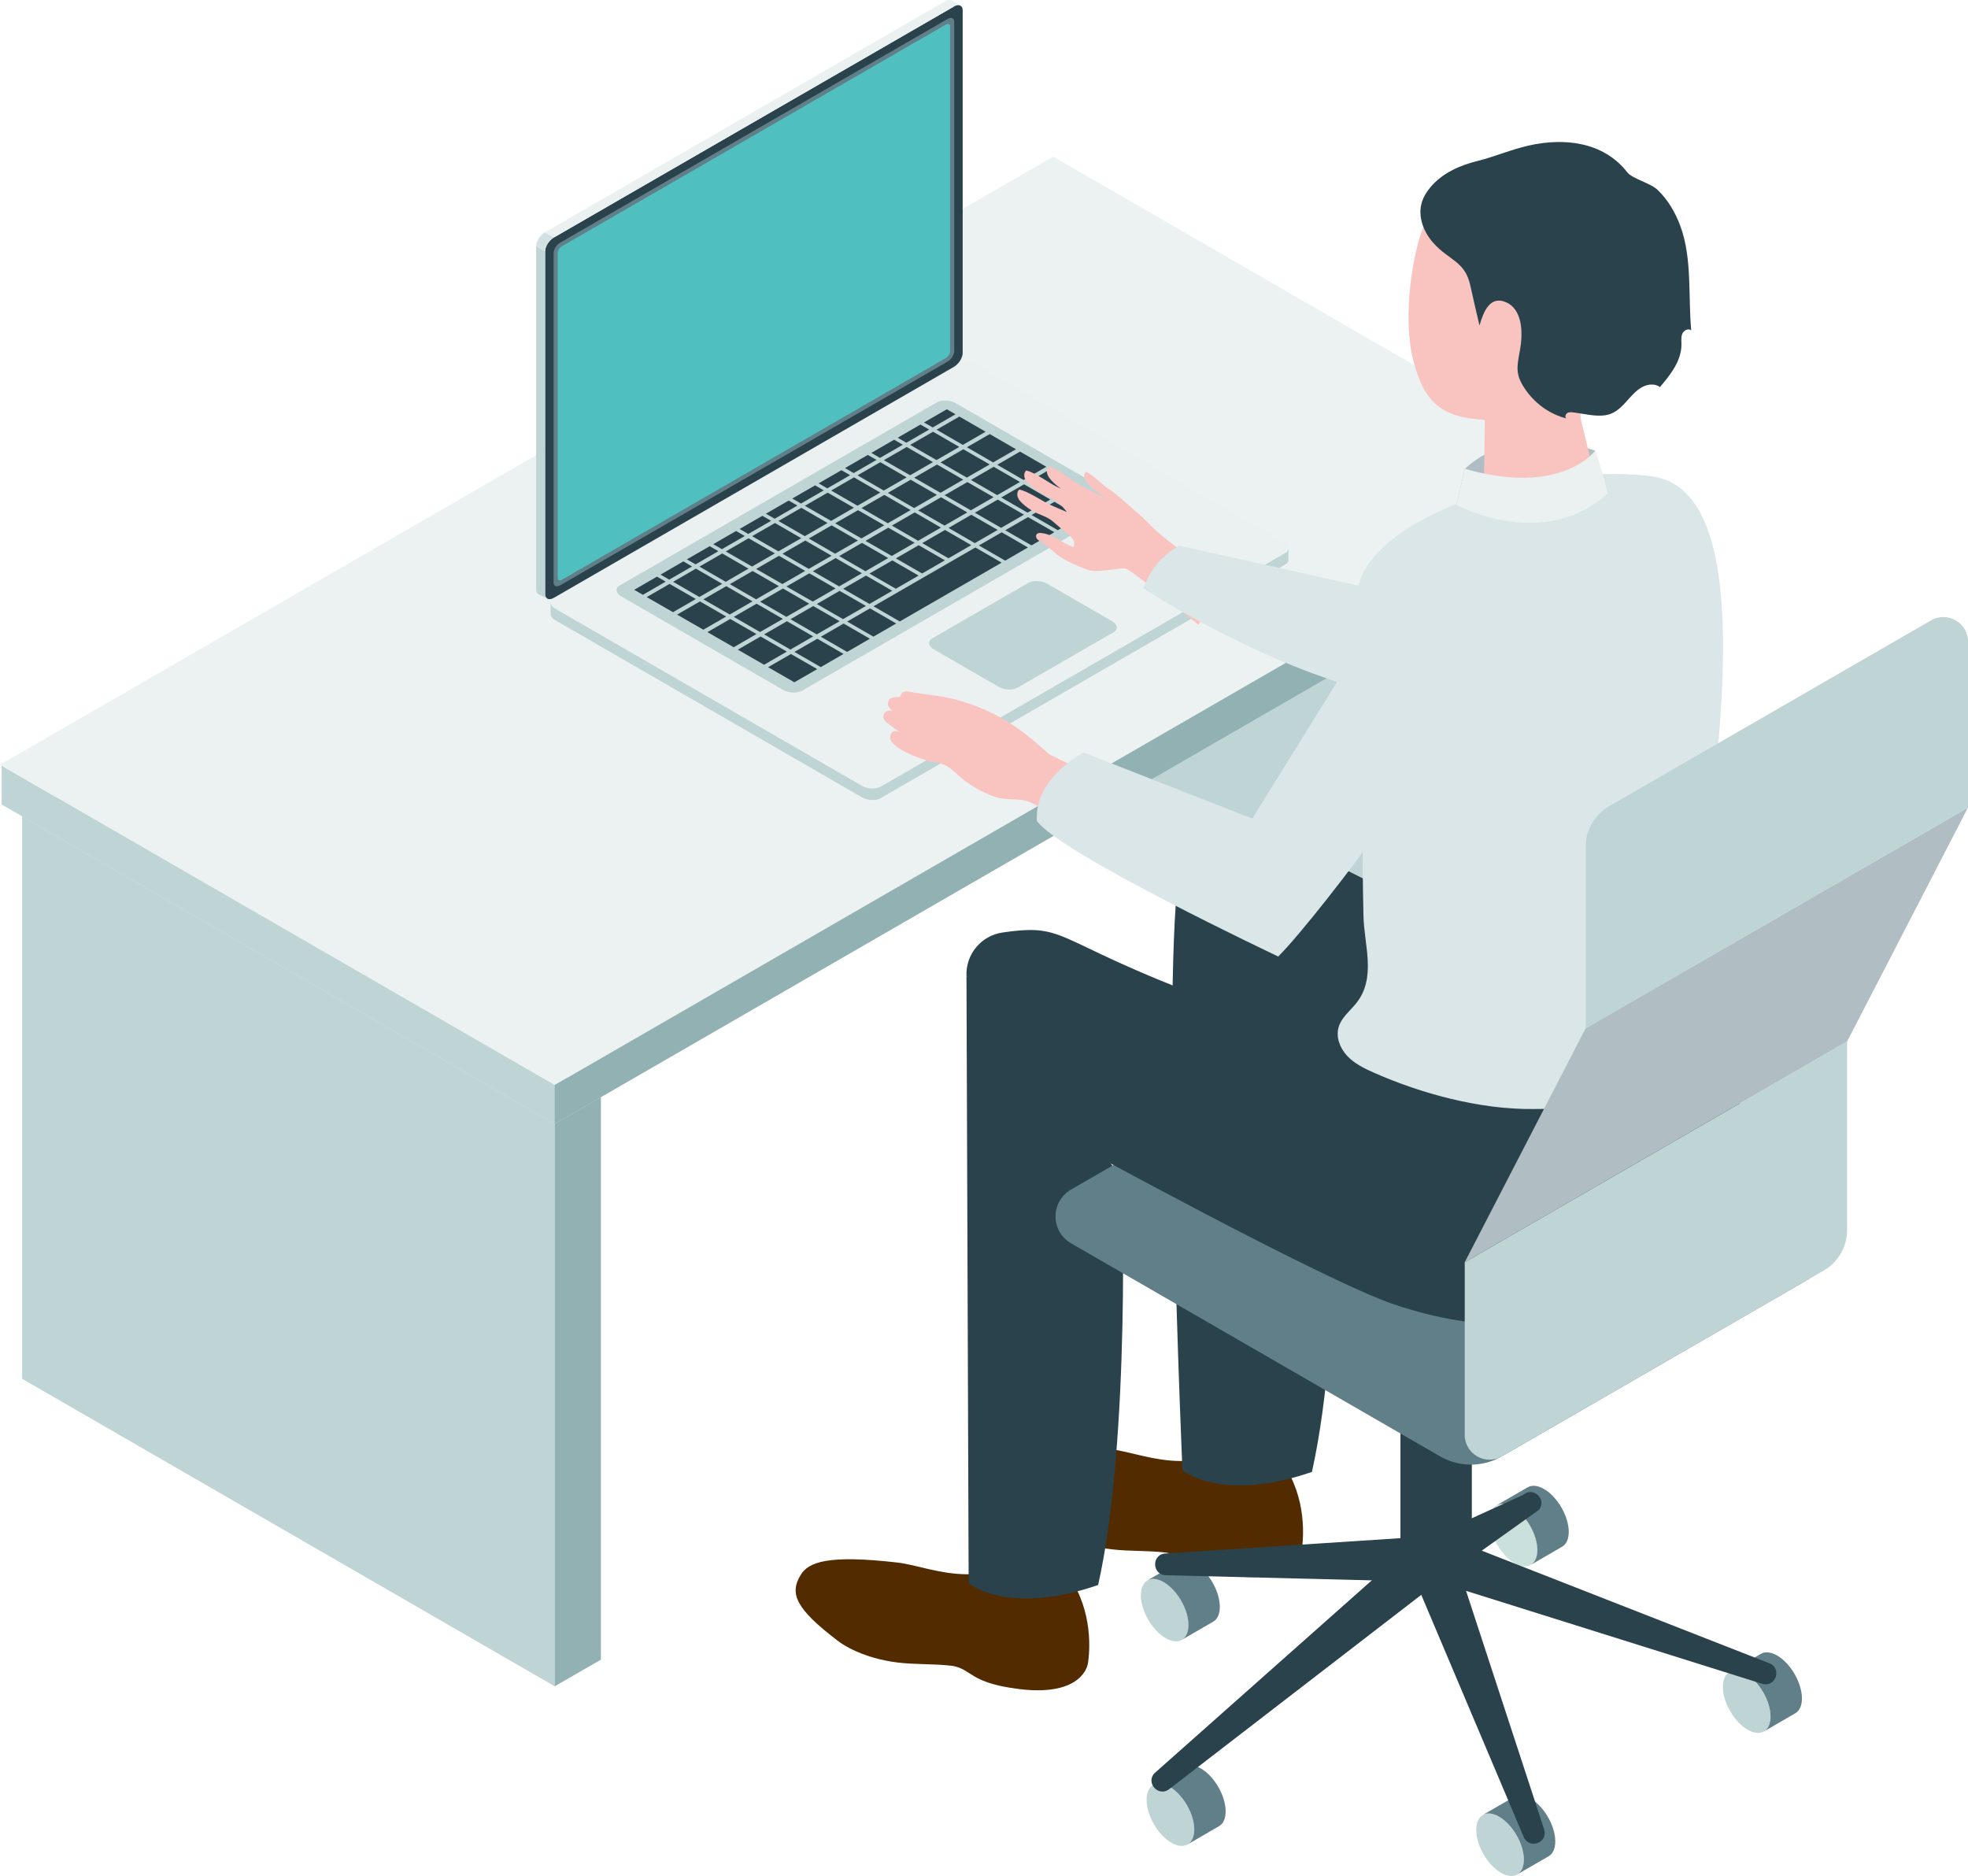 <?xml version="1.0" encoding="UTF-8"?><svg id="_レイヤー_2" xmlns="http://www.w3.org/2000/svg" viewBox="0 0 243.66 232.25"><defs><style>.cls-1{fill:#ebf1f1;}.cls-2{fill:#f9c3c0;}.cls-3{fill:#dae6e7;}.cls-4{fill:#ecf2f2;}.cls-5{fill:#91b1b3;}.cls-6{fill:#d3e1e2;}.cls-7{fill:#cae0dd;}.cls-8{fill:#4fbfc0;}.cls-9{fill:#bfd4d5;}.cls-10{fill:#617f88;}.cls-11{fill:#522c00;}.cls-12{fill:#bad7d3;}.cls-13{fill:#b0bec3;}.cls-14{fill:#2a424b;}</style></defs><g id="_素材"><polygon class="cls-12" points="127.42 29.08 193.37 67.16 199.08 63.86 133.14 25.79 127.42 29.08"/><polygon class="cls-9" points="193.37 67.16 127.42 29.08 127.42 98.71 193.37 136.78 193.37 67.16"/><polygon class="cls-5" points="193.37 67.16 199.08 63.86 199.08 133.49 193.37 136.78 193.37 67.16"/><polygon class="cls-12" points="2.74 101.07 68.68 139.14 74.4 135.84 8.45 97.77 2.74 101.07"/><polygon class="cls-9" points="68.68 139.14 2.74 101.07 2.74 170.7 68.68 208.77 68.68 139.14"/><polygon class="cls-5" points="68.68 139.14 74.4 135.84 74.4 205.47 68.68 208.77 68.68 139.14"/><polygon class="cls-9" points="68.68 139.14 .2 99.6 .2 94.79 68.68 134.33 68.68 139.14"/><polygon class="cls-4" points="130.4 19.39 0 94.68 68.68 134.33 199.08 59.05 130.4 19.39"/><polygon class="cls-5" points="199.08 59.05 68.68 134.33 68.68 139.14 199.08 63.86 199.08 59.05"/><path class="cls-1" d="M118.95.73c-.2-.13-.51-.12-.85.08l-1.11-.64c.34-.19.64-.21.84-.09l1.12.65Z"/><path class="cls-1" d="M159.11,68.49l-50.05,28.9c-.61.35-1.67.31-2.36-.1l-37.95-21.92c-.7-.4-.77-1.02-.17-1.37l50.05-28.9c.61-.35,1.67-.31,2.36.1l37.95,21.92c.7.4.77,1.02.17,1.37Z"/><path class="cls-9" d="M137.86,78.28l-11.86,6.85c-.61.35-1.67.31-2.36-.1l-8.03-4.64c-.7-.4-.77-1.02-.17-1.37l11.86-6.85c.61-.35,1.67-.31,2.36.1l8.03,4.64c.7.4.77,1.02.17,1.37Z"/><path class="cls-9" d="M138.54,62.86l-39.23,22.65c-.61.35-1.67.31-2.36-.1l-20.03-11.57c-.7-.4-.77-1.02-.17-1.37l39.23-22.65c.61-.35,1.67-.31,2.36.1l20.03,11.57c.7.4.77,1.02.17,1.37Z"/><polygon class="cls-14" points="137.06 62.13 134.24 63.76 130.98 61.88 133.81 60.25 137.06 62.13"/><polygon class="cls-14" points="133.3 59.96 130.48 61.59 127.23 59.71 130.05 58.08 133.3 59.96"/><polygon class="cls-14" points="129.55 57.79 126.72 59.42 123.47 57.54 126.29 55.91 129.55 57.79"/><polygon class="cls-14" points="125.79 55.62 122.96 57.25 119.71 55.37 122.54 53.74 125.79 55.62"/><polygon class="cls-14" points="122.03 53.45 119.21 55.08 115.96 53.2 118.78 51.57 122.03 53.45"/><polygon class="cls-14" points="133.8 64.01 130.97 65.64 127.72 63.76 130.55 62.13 133.8 64.01"/><polygon class="cls-14" points="130.04 61.84 127.22 63.47 123.96 61.59 126.79 59.96 130.04 61.84"/><polygon class="cls-14" points="126.28 59.67 123.46 61.3 120.21 59.42 123.03 57.79 126.28 59.67"/><polygon class="cls-14" points="122.53 57.5 119.7 59.13 116.45 57.25 119.27 55.62 122.53 57.5"/><polygon class="cls-14" points="118.77 55.33 115.95 56.96 112.69 55.08 115.52 53.45 118.77 55.33"/><polygon class="cls-14" points="130.54 65.89 127.71 67.52 124.46 65.65 127.28 64.02 130.54 65.89"/><polygon class="cls-14" points="126.78 63.72 123.95 65.35 120.7 63.48 123.53 61.85 126.78 63.72"/><polygon class="cls-14" points="123.02 61.55 120.2 63.18 116.95 61.31 119.77 59.68 123.02 61.55"/><polygon class="cls-14" points="119.26 59.38 116.44 61.01 113.19 59.14 116.01 57.51 119.26 59.38"/><polygon class="cls-14" points="115.51 57.21 112.68 58.84 109.43 56.97 112.26 55.34 115.51 57.21"/><polygon class="cls-14" points="127.27 67.78 124.45 69.41 121.2 67.53 124.02 65.9 127.27 67.78"/><polygon class="cls-14" points="123.52 65.61 120.69 67.24 117.44 65.36 120.26 63.73 123.52 65.61"/><polygon class="cls-14" points="119.76 63.44 116.94 65.07 113.68 63.19 116.51 61.56 119.76 63.44"/><polygon class="cls-14" points="116 61.27 113.18 62.9 109.93 61.02 112.75 59.39 116 61.27"/><polygon class="cls-14" points="112.25 59.1 109.42 60.73 106.17 58.85 108.99 57.22 112.25 59.1"/><polygon class="cls-14" points="120.25 67.49 117.43 69.12 114.18 67.24 117 65.61 120.25 67.49"/><polygon class="cls-14" points="116.5 65.32 113.67 66.95 110.42 65.07 113.25 63.44 116.5 65.32"/><polygon class="cls-14" points="112.74 63.15 109.92 64.78 106.66 62.9 109.49 61.27 112.74 63.15"/><polygon class="cls-14" points="108.98 60.98 106.16 62.61 102.91 60.73 105.73 59.1 108.98 60.98"/><polygon class="cls-14" points="116.99 69.37 114.17 71 110.92 69.13 113.74 67.5 116.99 69.37"/><polygon class="cls-14" points="113.24 67.2 110.41 68.83 107.16 66.96 109.98 65.33 113.24 67.2"/><polygon class="cls-14" points="109.48 65.03 106.66 66.66 103.4 64.79 106.23 63.16 109.48 65.03"/><polygon class="cls-14" points="105.72 62.86 102.9 64.49 99.65 62.62 102.47 60.99 105.72 62.86"/><polygon class="cls-14" points="113.73 71.26 110.91 72.89 107.65 71.01 110.48 69.38 113.73 71.26"/><polygon class="cls-14" points="109.97 69.09 107.15 70.72 103.9 68.84 106.72 67.21 109.97 69.09"/><polygon class="cls-14" points="106.22 66.92 103.39 68.55 100.14 66.67 102.96 65.04 106.22 66.92"/><polygon class="cls-14" points="102.46 64.75 99.64 66.38 96.38 64.5 99.21 62.87 102.46 64.75"/><polygon class="cls-14" points="124.01 69.66 111.4 76.94 108.15 75.06 120.76 67.78 124.01 69.66"/><polygon class="cls-14" points="110.47 73.14 107.65 74.77 104.39 72.89 107.22 71.26 110.47 73.14"/><polygon class="cls-14" points="106.71 70.97 103.89 72.6 100.64 70.72 103.46 69.09 106.71 70.97"/><polygon class="cls-14" points="102.96 68.8 100.13 70.43 96.88 68.55 99.7 66.92 102.96 68.8"/><polygon class="cls-14" points="99.2 66.63 96.37 68.26 93.12 66.38 95.95 64.75 99.2 66.63"/><polygon class="cls-14" points="110.96 77.19 108.14 78.82 104.89 76.95 107.71 75.32 110.96 77.19"/><polygon class="cls-14" points="107.21 75.02 104.38 76.65 101.13 74.78 103.95 73.15 107.21 75.02"/><polygon class="cls-14" points="103.45 72.85 100.63 74.48 97.37 72.61 100.2 70.98 103.45 72.85"/><polygon class="cls-14" points="99.69 70.68 96.87 72.31 93.62 70.44 96.44 68.81 99.69 70.68"/><polygon class="cls-14" points="95.94 68.51 93.11 70.14 89.86 68.27 92.68 66.64 95.94 68.51"/><polygon class="cls-14" points="107.7 79.08 104.88 80.71 101.63 78.83 104.45 77.2 107.7 79.08"/><polygon class="cls-14" points="103.95 76.91 101.12 78.54 97.87 76.66 100.69 75.03 103.95 76.91"/><polygon class="cls-14" points="100.19 74.74 97.36 76.37 94.11 74.49 96.94 72.86 100.19 74.74"/><polygon class="cls-14" points="96.43 72.57 93.61 74.2 90.36 72.32 93.18 70.69 96.43 72.57"/><polygon class="cls-14" points="92.67 70.4 89.85 72.03 86.6 70.15 89.42 68.52 92.67 70.4"/><polygon class="cls-14" points="104.44 80.96 101.62 82.59 98.36 80.71 101.19 79.08 104.44 80.96"/><polygon class="cls-14" points="100.68 78.79 97.86 80.42 94.61 78.54 97.43 76.91 100.68 78.79"/><polygon class="cls-14" points="96.93 76.62 94.1 78.25 90.85 76.37 93.67 74.74 96.93 76.62"/><polygon class="cls-14" points="93.17 74.45 90.35 76.08 87.09 74.2 89.92 72.57 93.17 74.45"/><polygon class="cls-14" points="89.41 72.28 86.59 73.91 83.34 72.03 86.16 70.4 89.41 72.28"/><polygon class="cls-14" points="101.18 82.84 98.35 84.47 95.1 82.6 97.93 80.97 101.18 82.84"/><polygon class="cls-14" points="97.42 80.67 94.6 82.3 91.35 80.43 94.17 78.8 97.42 80.67"/><polygon class="cls-14" points="93.66 78.5 90.84 80.13 87.59 78.26 90.41 76.63 93.66 78.5"/><polygon class="cls-14" points="89.91 76.33 87.08 77.96 83.83 76.09 86.66 74.46 89.91 76.33"/><polygon class="cls-14" points="86.15 74.16 83.33 75.79 80.07 73.92 82.9 72.29 86.15 74.16"/><polygon class="cls-14" points="118.3 51.29 115.48 52.92 114.4 52.3 117.23 50.67 118.3 51.29"/><polygon class="cls-14" points="115.04 53.18 112.22 54.81 111.14 54.19 113.96 52.56 115.04 53.18"/><polygon class="cls-14" points="111.78 55.06 108.95 56.69 107.88 56.07 110.7 54.44 111.78 55.06"/><polygon class="cls-14" points="108.52 56.94 105.69 58.57 104.62 57.95 107.44 56.32 108.52 56.94"/><polygon class="cls-14" points="105.25 58.83 102.43 60.46 101.35 59.84 104.18 58.21 105.25 58.83"/><polygon class="cls-14" points="101.99 60.71 99.17 62.34 98.09 61.72 100.92 60.09 101.99 60.71"/><polygon class="cls-14" points="98.73 62.59 95.91 64.22 94.83 63.6 97.65 61.97 98.73 62.59"/><polygon class="cls-14" points="95.47 64.48 92.64 66.11 91.57 65.49 94.39 63.86 95.47 64.48"/><polygon class="cls-14" points="92.21 66.36 89.38 67.99 88.31 67.37 91.13 65.74 92.21 66.36"/><polygon class="cls-14" points="88.94 68.24 86.12 69.87 85.04 69.25 87.87 67.62 88.94 68.24"/><polygon class="cls-14" points="85.68 70.13 82.86 71.76 81.78 71.14 84.61 69.5 85.68 70.13"/><polygon class="cls-14" points="82.42 72.01 79.6 73.64 78.52 73.02 81.34 71.39 82.42 72.01"/><path class="cls-14" d="M68.58,74.01l49.52-28.59c.6-.35,1.09-1.11,1.09-1.72V1.27c0-.6-.49-.81-1.09-.46l-49.52,28.59c-.6.35-1.09,1.11-1.09,1.72v42.43c0,.6.49.81,1.09.46Z"/><path class="cls-10" d="M69.36,72.46l47.96-27.69c.45-.26.82-.84.82-1.29V2.69c0-.45-.37-.6-.82-.34l-47.96,27.69c-.45.26-.82.84-.82,1.29v40.79c0,.45.37.6.82.34Z"/><path class="cls-8" d="M69.58,71.77l47.51-27.43c.3-.17.54-.56.54-.86V3.28c0-.3-.24-.4-.54-.23l-47.51,27.43c-.3.17-.54.56-.54.86v40.2c0,.3.24.4.54.23Z"/><polygon class="cls-9" points="67.49 31.11 66.38 30.47 66.38 72.99 67.49 73.63 67.49 31.11"/><path class="cls-6" d="M67.47,28.76c-.6.35-1.09,1.11-1.09,1.72l1.11.64c0-.6.49-1.37,1.09-1.72l-1.11-.64Z"/><polygon class="cls-1" points="116.99 .17 67.47 28.76 68.58 29.4 118.1 .81 116.99 .17"/><path class="cls-9" d="M67.49,73.63c.02.23.12.39.27.48l-.11-.06-.95-.48c-.2-.08-.32-.28-.32-.59l1.11.64Z"/><path class="cls-9" d="M68.74,76.78l37.96,21.92h0c.7.41,1.76.46,2.36.11h-.02l50.07-28.91c.28-.16.42-.38.41-.61h0v-1.47s0,.05,0,.05c0,.23-.13.45-.41.61l-50.05,28.9c-.61.35-1.67.31-2.36-.1l-37.95-21.92c-.37-.22-.57-.49-.58-.75v-.03s0,1.41,0,1.41v.03c0,.26.19.54.57.75"/><path class="cls-11" d="M159.82,182.85c2.22,4.49,1.34,9.09,1.34,9.09,0,0-.5,4.12-8.47,3.16-1.73-.23-3.56-.54-5.13-1.33-1.25-.63-1.87-1.4-3.36-1.57-2.19-.25-4.4-.13-6.57-.39-2.04-.24-4.09-.81-5.92-1.75-.54-.28-1.06-.59-1.54-.96-5.19-3.96-6.01-5.84-4.54-8.18.94-1.49,3.19-2.51,12.03-1.48,2.21.26,5.12,1.41,8.47,1.44,1.12,0,2.26-.21,3.26-.72,1.23-.63,3.05-.88,5-.58,2.73.41,4.88,1.76,5.44,3.26Z"/><ellipse class="cls-11" cx="153.87" cy="182.97" rx="3.41" ry="6.14" transform="translate(-50.16 307.58) rotate(-81.35)"/><path class="cls-14" d="M165.38,131.85s1.13,32.21-2.95,50.38c-11.22,3.87-16.03-.21-16.03-.21,0,0-2.69-61.34-.27-75.21.48-2.75,3.95-4.99,6.7-4.58,8.09,1.22,32.22,15.48,32.22,15.48l-10.12,16.35-9.55-2.2Z"/><path class="cls-11" d="M133.35,196.87c2.22,4.49,1.34,9.09,1.34,9.09,0,0-.5,4.12-8.47,3.16-1.73-.23-3.56-.54-5.13-1.33-1.25-.63-1.87-1.4-3.36-1.57-2.19-.25-4.4-.13-6.57-.39-2.04-.25-4.09-.81-5.92-1.75-.54-.28-1.06-.59-1.54-.96-5.19-3.96-6.01-5.84-4.54-8.18.94-1.49,3.19-2.51,12.03-1.48,2.21.26,5.12,1.41,8.47,1.44,1.12,0,2.26-.21,3.26-.72,1.23-.63,3.05-.88,5-.58,2.73.41,4.88,1.76,5.44,3.26Z"/><path class="cls-11" d="M133.47,197.91c.28-1.86-2.2-3.79-5.56-4.3s-6.3.59-6.58,2.45c-.28,1.86,2.2,3.79,5.56,4.3,3.35.51,6.3-.59,6.58-2.45Z"/><path class="cls-14" d="M119.66,120.81l.27,75.21s4.81,4.08,16.03.21c4.08-18.17,2.95-50.38,2.95-50.38l-19.25-25.05Z"/><path class="cls-9" d="M187.85,232.07c1.13-.65,1.08-2.83-.09-4.86-1.18-2.03-3.04-3.15-4.17-2.5-1.13.65-1.08,2.83.09,4.86s3.04,3.15,4.17,2.5Z"/><path class="cls-10" d="M187.48,222.45l-3.89,2.25c1.13-.65,2.99.47,4.17,2.5,1.18,2.03,1.22,4.21.09,4.86l3.89-2.25c1.13-.65,1.09-2.83-.09-4.86-1.18-2.03-3.04-3.15-4.17-2.5Z"/><path class="cls-9" d="M218.39,214.36c1.13-.65,1.08-2.83-.09-4.86-1.18-2.03-3.04-3.15-4.17-2.5-1.13.65-1.09,2.83.09,4.86s3.04,3.15,4.17,2.5Z"/><path class="cls-10" d="M218.02,204.75l-3.89,2.25c1.13-.65,2.99.47,4.17,2.5,1.18,2.03,1.22,4.21.09,4.86l3.89-2.25c1.13-.65,1.08-2.83-.09-4.86-1.18-2.03-3.04-3.15-4.17-2.5Z"/><path class="cls-7" d="M189.53,193.74c1.13-.65,1.08-2.83-.09-4.86-1.18-2.03-3.04-3.15-4.17-2.5-1.13.65-1.08,2.83.09,4.86,1.18,2.03,3.04,3.15,4.17,2.5Z"/><path class="cls-10" d="M189.15,184.13l-3.89,2.25c1.13-.65,2.99.47,4.17,2.5,1.18,2.03,1.22,4.21.09,4.86l3.89-2.25c1.13-.65,1.08-2.83-.09-4.86-1.18-2.03-3.04-3.15-4.17-2.5Z"/><path class="cls-9" d="M146.33,203.02c1.13-.65,1.08-2.83-.09-4.86-1.18-2.03-3.04-3.15-4.17-2.5-1.13.65-1.09,2.83.09,4.86,1.18,2.03,3.04,3.15,4.17,2.5Z"/><path class="cls-10" d="M145.95,193.41l-3.89,2.25c1.13-.65,2.99.47,4.17,2.5,1.18,2.03,1.22,4.21.09,4.86l3.89-2.25c1.13-.65,1.08-2.83-.09-4.86-1.18-2.03-3.04-3.15-4.17-2.5Z"/><path class="cls-9" d="M147.04,228.35c1.13-.65,1.09-2.83-.09-4.86-1.18-2.03-3.04-3.15-4.17-2.5s-1.08,2.83.09,4.86c1.18,2.03,3.04,3.15,4.17,2.5Z"/><path class="cls-10" d="M146.67,218.73l-3.89,2.25c1.13-.65,2.99.47,4.17,2.5,1.18,2.03,1.22,4.21.09,4.86l3.89-2.25c1.13-.65,1.08-2.83-.09-4.86-1.18-2.03-3.04-3.15-4.17-2.5Z"/><path class="cls-7" d="M173.38,153.24c0,1.35,1.98,2.45,4.42,2.45s4.42-1.1,4.42-2.45-1.98-2.45-4.42-2.45-4.42,1.1-4.42,2.45Z"/><path class="cls-14" d="M182.23,193.52v-40.28c0,1.35-1.98,2.45-4.42,2.45s-4.42-1.1-4.42-2.45v40.28c0,1.35,1.98,2.45,4.42,2.45s4.42-1.1,4.42-2.45Z"/><path class="cls-10" d="M178.29,180.3l-45.69-26.38c-2.55-1.48-2.55-5.16,0-6.64l37.73-21.79c2.37-1.37,5.29-1.37,7.66,0l45.69,26.38c2.55,1.48,2.55,5.16,0,6.64l-37.73,21.79c-2.37,1.37-5.29,1.37-7.66,0Z"/><path class="cls-14" d="M191.2,226.54l-11.15-34.06-5.55,1.5,14.17,33.49c.7,1.5,2.97.68,2.53-.92Z"/><path class="cls-14" d="M219.19,205.97l-40.28-15.77-2.61,5.12,41.87,13.14c1.58.49,2.49-1.74,1.02-2.5Z"/><path class="cls-14" d="M142.94,219.53l32.35-28.71,4.22,3.9-34.76,26.79c-1.31,1.01-2.94-.78-1.81-1.99Z"/><path class="cls-14" d="M144.16,192.34l32.91-2.15.92,5.67-33.63-.84c-1.66-.01-1.84-2.42-.2-2.69Z"/><path class="cls-14" d="M190.55,186.92l-11.09,7.91-4.51-3.56,13.63-6.19c1.23-1.11,2.99.55,1.96,1.84Z"/><path class="cls-14" d="M132.26,141.2s31.72,17.4,40.37,20.3c10.42,3.5,20.57,3.61,30.06-1.96,10.75-6.3,16.28-15.24,15.34-21.85h0l-48.19-20.02s-13.04,6.76-14.66,8.04c-25.58-8.9-22.13-11.56-31.06-10.26-2.63.38-4.56,2.69-4.46,5.35l12.6,20.39Z"/><path class="cls-2" d="M143.39,65.93c-.43-.37-1.74-1.73-2.17-2.1-1.44-1.2-2.59-2.41-4.16-3.44-.69-.45-1.79-1.66-2.57-1.97-.2.12-.28.38-.25.62.03.23.16.44.3.63.23.31.49.6.79.85.44.38.95.67,1.37,1.08.07.06.11.13.17.19-.8-.59-1.03-.65-3.13-1.72-1.02-.52-2.72-2.03-3.83-2.34-.26.2-.34.57-.26.89.08.32.29.59.5.83.35.39.75.73,1.18,1.03-.1-.04-.2-.08-.3-.13-1.05-.46-2.84-1.86-3.97-2.1-.25.21-.3.59-.2.9s.32.57.55.8c.38.38.81.71,1.28.98.69.41,1.46.7,2.12,1.16.56.38.9.82,1.28,1.3-.57-.25-1.15-.5-1.73-.74-1.1-.44-3-1.83-4.17-2.04-.25.23-.29.62-.18.94.11.32.35.57.6.8.41.38.86.7,1.35.97.76.42,1.74.66,2.4,1.24.59.52,1.16,1,1.79,1.5.31.24.61.51.78.86.06.12.13.75-.04.79-.04.01-.09,0-.13-.02-1.31-.51-2.44-1.56-3.84-1.7-.21-.02-.46,0-.58.17-.12.16-.07.39.05.55.12.16.3.26.46.36.77.48,1.42,1.12,2.14,1.67.99.76,2.43,1.33,3.59,1.78,1.14.44,3.45-.14,4.68-.17.62-.01,9.13,7.01,9.13,7.01l2.69-5.13c-2.62-2.77-4.81-3.81-7.68-6.3Z"/><path class="cls-3" d="M200.63,61.53c13.39,2.81,7.81,23.99-28.31,24.65-14.67-2.8-30.77-13.34-30.77-13.34,0,0,.61-1.75,1.81-3.17,1.05-1.25,2.65-2.12,2.65-2.12l27.08,6.05,27.55-12.08Z"/><path class="cls-2" d="M129.93,93.41s-1.85-1.65-2.66-2.3c-.89-.71-1.82-1.35-2.79-1.93-1.78-1.05-3.69-1.87-5.67-2.44-.12-.03-.24-.07-.36-.1-1.73-.47-3.52-.62-5.28-.89-.45-.07-1.11-.35-1.52.09-.02.02-.3.46-.23.47-.02,0-1.05-.13-1.34.35-.24.38-.23.87.4,1.31,0,0-.68-.1-.99.33-.31.43,0,.87.18,1.06s1.71,1.27,1.71,1.27c0,0-.63-.28-.91.03-1.52,1.66,3.93,3.47,4.79,3.63.54.1,1.1.16,1.61.38.71.3,1.28.88,1.87,1.4,1.31,1.15,2.83,2.03,4.46,2.59,1.55.53,3.01.04,4.48.71l5.59,2.92,2.89-5.87-6.22-3.01Z"/><path class="cls-13" d="M197.5,55.8s-9.77-3.71-16.13,2.24c-.44,1.88-1.05,4.46-1.05,4.46,0,0,9.3,5.57,18.97-.52-.41-1.65-1.79-6.19-1.79-6.19Z"/><path class="cls-3" d="M204.83,133.16c-1.81,4.25-11.23,4.1-14.97,4.14-6.55.08-13.84-1.87-19.83-4.53-1.18-.52-2.37-1.12-3.25-2.06-.88-.95-1.41-2.32-1.04-3.56.35-1.18,1.4-1.98,2.17-2.94,2.54-3.15.97-7.22.9-10.87-.08-4.13-.18-8.26.04-12.39.36-6.76-3.06-24.39-.05-30.08,4.51-8.51,23.95-13.48,35.71-11.9,13.17,1.76,8.39,33.83,5.84,53.5-.77,5.96-5.51,20.7-5.51,20.7Z"/><path class="cls-2" d="M176.35,27.78c1.25-2.92,4.97-6.85,14.55-6.07,9.58.78,11.61,7.86,11.1,16.22-.29,4.75-2.24,8.75-5.3,11.26-.85.7-1.19,1.85-.93,2.93.72,2.94,2,8.2,2,8.2-.02,1.72-3.19,3.37-7.07,3.68-3.88.31-7.01-.84-6.99-2.56l.13-9.46c-5.22-.29-7.54-1.99-8.9-7.54-1.32-5.37-.02-13.3,1.41-16.66Z"/><path class="cls-1" d="M197.5,55.8s-4.13,5.69-16.13,2.24l-1.05,4.46s10.65,5.86,18.73-1.4c-.42-2.02-1.55-5.31-1.55-5.31Z"/><path class="cls-3" d="M134.17,93.17l20.88,8.17,17.4-28.07c4.67-7.38,5.24-3.98,7.87-2.3,2.09,1.34,2.88,2.89,2.69,4.17-1.35,9.34-5.97,18.4-12.26,27.54-2.96,4.3-9.78,13.05-12.49,15.74,0,0-26.94-12.72-29.87-16.77-.44-5.29,5.79-8.5,5.79-8.5Z"/><path class="cls-14" d="M183.16,40.23c-.38-1.64-.77-3.28-1.13-4.93-.67-3-2.65-3.05-4.6-5.26-1.19-1.35-1.91-3.24-1.4-4.96.2-.69.58-1.31,1.04-1.86,1.48-1.79,3.65-2.74,5.85-3.29,2.17-.54,4.14-1.41,6.31-1.9,4.4-1.01,9.3-.49,12.24,3.3.62.8,2.87,1.32,3.77,2.19,1.28,1.23,2.19,2.8,2.8,4.45,1.49,4.02.96,8.7,1.35,12.93-.35-.3-.92-.01-1.1.41-.18.42-.11.9-.11,1.35,0,2.01-1.36,3.73-2.66,5.26-.59-.44-1.44-.38-2.1-.05-1.76.88-2.5,3.21-4.66,3.54-1.26.19-2.71-.2-3.95-.35-.26-.03-.55-.06-.77.08s-.32.5-.11.66c-1.96-.49-3.71-1.72-4.9-3.34-1.51-2.06-1.22-2.98-.83-5.19.42-2.4.18-5.1-1.83-5.89-1.91-.76-2.7,1.22-3.18,2.87Z"/><path class="cls-9" d="M228.69,152.3c0,2.05-1.1,3.95-2.87,4.98l-39.87,23.02c-2.04,1.18-4.6-.29-4.6-2.66v-21.37l47.34-27.33v23.36Z"/><polygon class="cls-13" points="243.66 99.98 228.69 128.94 181.35 156.27 196.32 127.31 243.66 99.98"/><path class="cls-9" d="M199.2,99.83l39.87-23.02c2.04-1.18,4.6.29,4.6,2.66v20.52l-47.34,27.33v-22.51c0-2.05,1.1-3.95,2.87-4.98Z"/></g></svg>